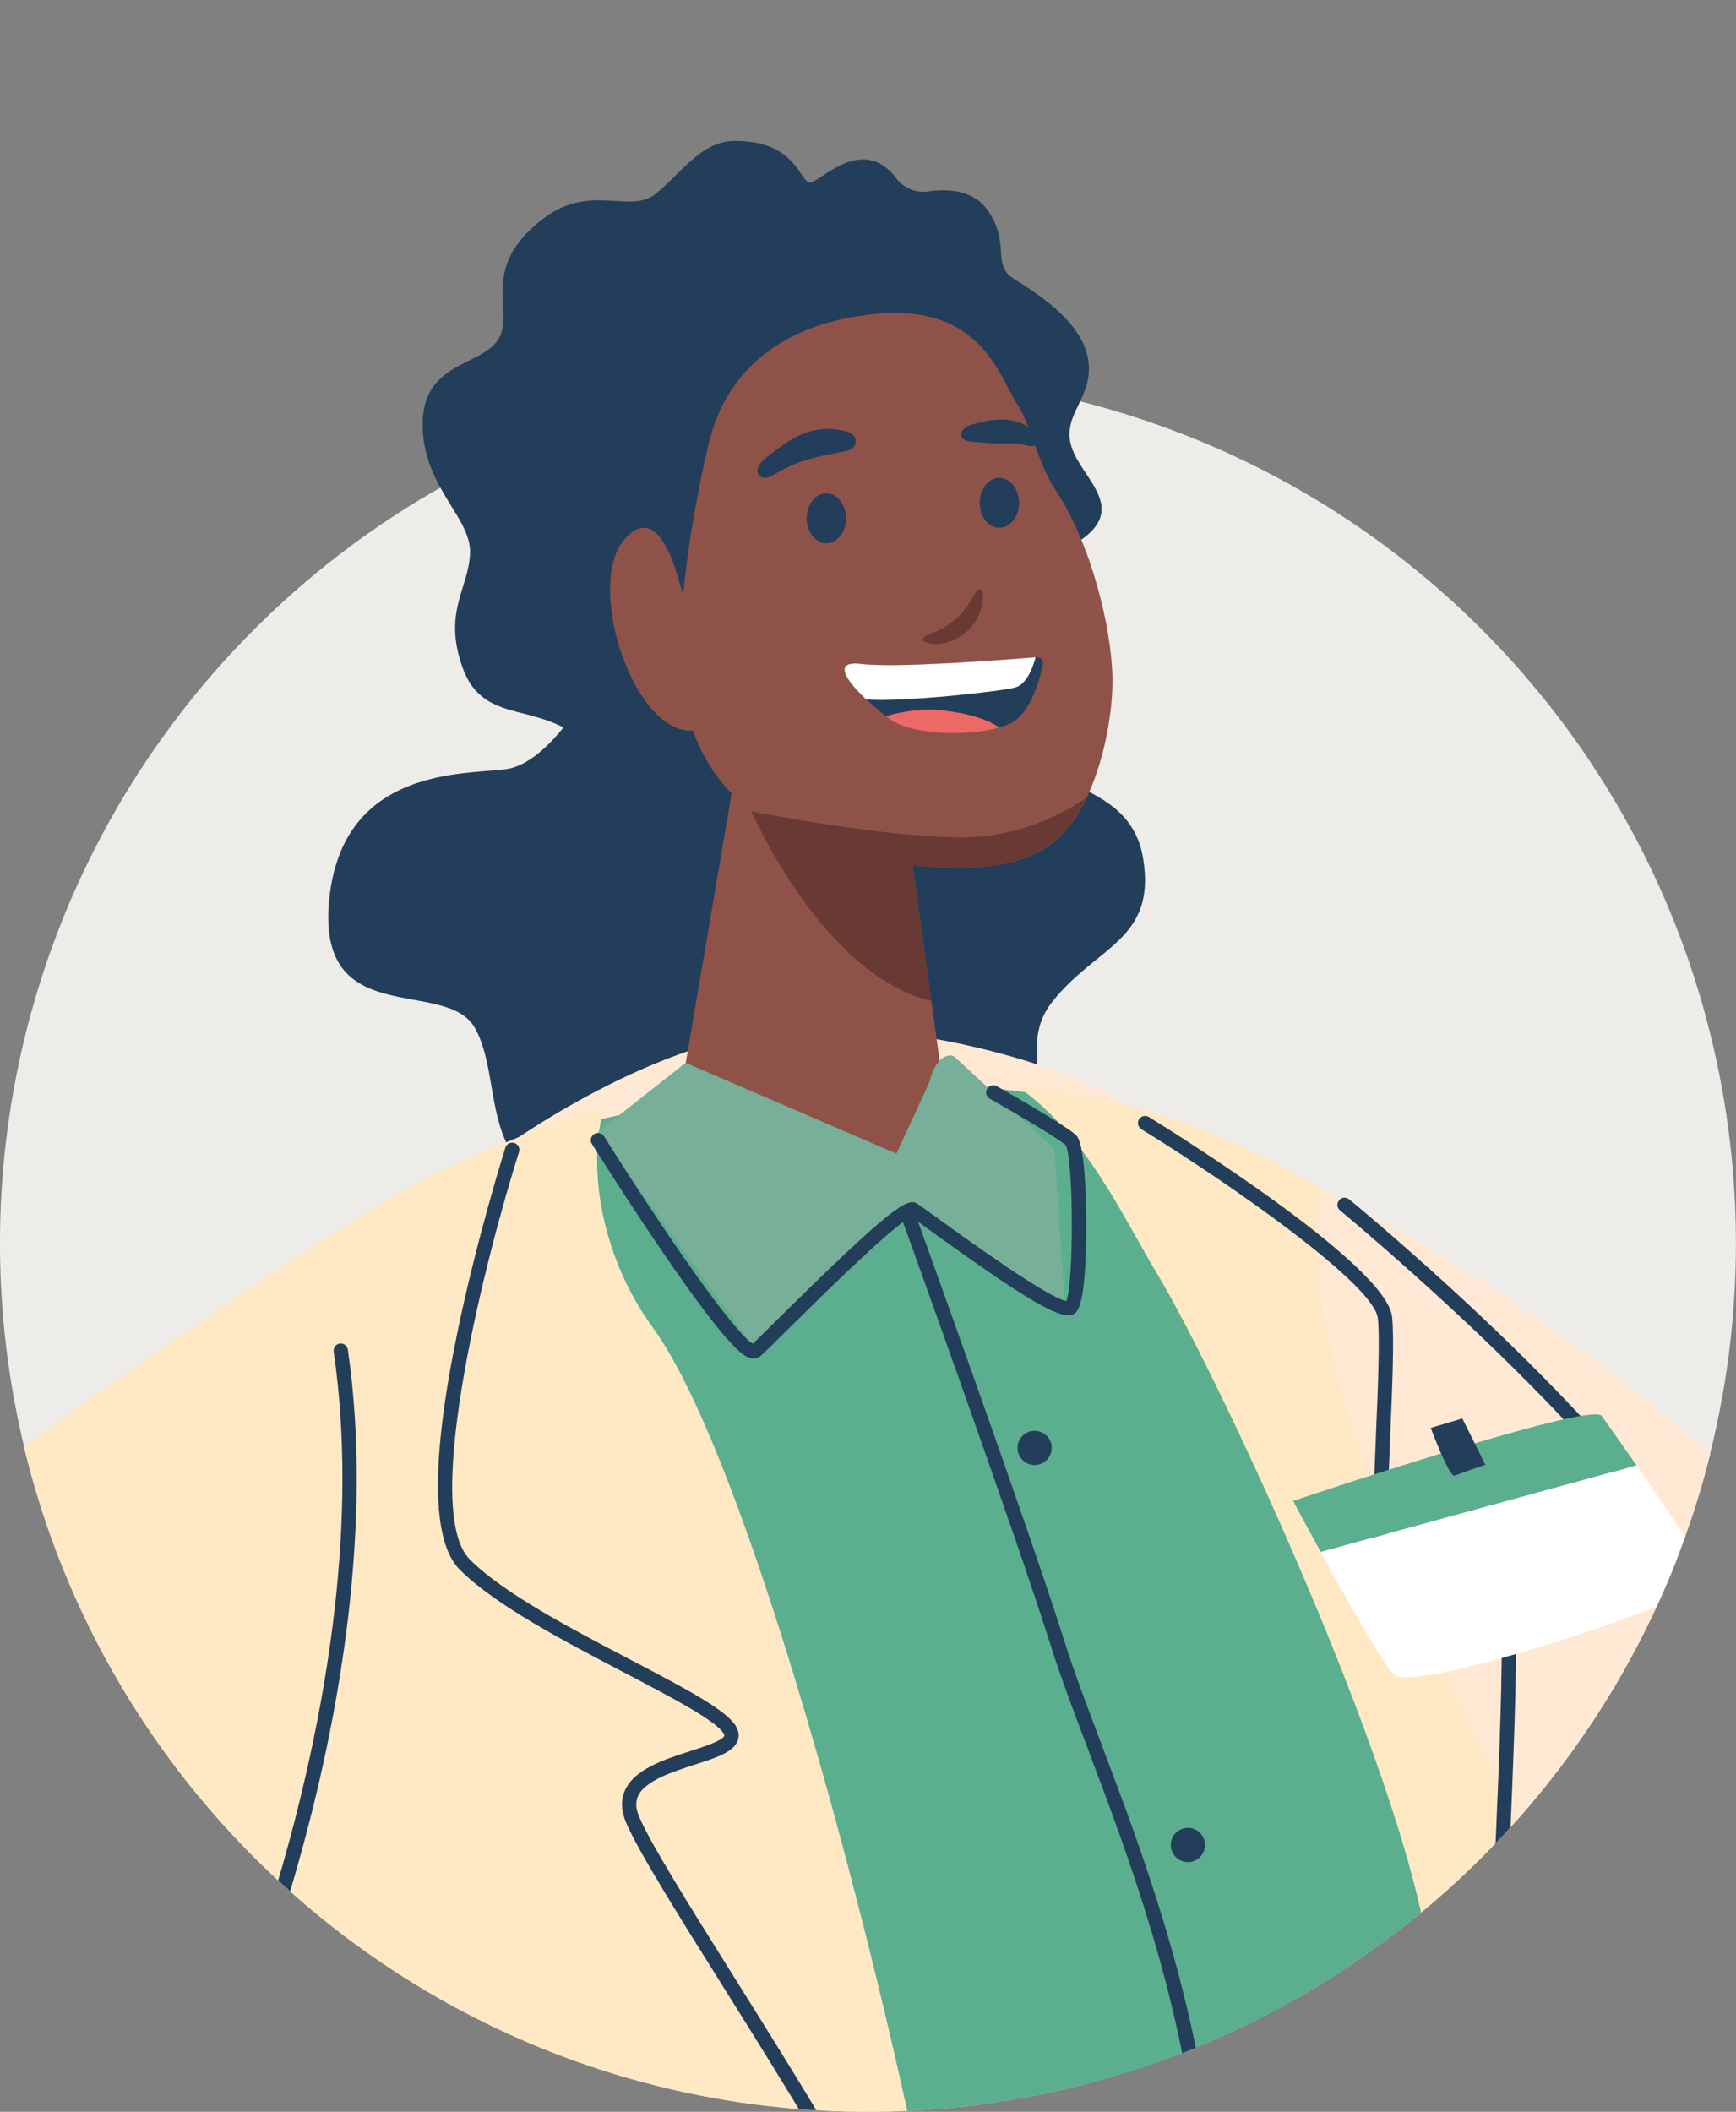 <?xml version="1.0" encoding="UTF-8"?><svg id="Layer_2" xmlns="http://www.w3.org/2000/svg" xmlns:xlink="http://www.w3.org/1999/xlink" viewBox="0 0 264.81 321.98"><rect x="0" y="0" width="264.81" height="321.98" fill="#808080" stroke="none"/><defs><style>.cls-1{fill:#693934;}.cls-1,.cls-2,.cls-3,.cls-4,.cls-5,.cls-6,.cls-7,.cls-8,.cls-9,.cls-10,.cls-11{stroke-width:0px;}.cls-12{clip-path:url(#clippath);}.cls-2{fill:none;}.cls-3{fill:#8f5249;}.cls-4{fill:#eeece8;}.cls-5{fill:#ed6966;}.cls-6{fill:#233e5a;}.cls-7{fill:#77af98;}.cls-8{fill:#5caf8e;}.cls-9{fill:#ffe9c5;}.cls-10{fill:#fff;}.cls-11{fill:#ffe9d4;}</style><clipPath id="clippath"><path class="cls-2" d="M264.81,189.57c0,73.13-59.28,132.4-132.4,132.4S0,262.7,0,189.57,49.67,0,122.8,0s142.01,116.45,142.01,189.57Z"/></clipPath></defs><g id="_Layer_"><circle class="cls-4" cx="132.4" cy="189.57" r="132.4" transform="translate(-95.27 149.15) rotate(-45)"/><g class="cls-12"><path class="cls-6" d="M88.87,106.71s-5.56,9.73-11.71,10.57c-6.15.84-24.89-.41-26.94,19.83-2.05,20.24,17.86,11.75,22.25,19.66,4.39,7.91.29,21.27,14.35,24.84,14.05,3.57,24.89-13.12,31.04-6.39,6.15,6.73,18.44,16.08,32.7,4.39,14.26-11.69,3.31-18.56,10.05-26.99,6.73-8.44,15.81-9.3,13.76-21.75-2.05-12.45-17.09-10.67-24.94-19.47-7.85-8.8-53.24-29.28-60.56-4.69Z"/><path class="cls-11" d="M74.43,176.68s19.92-15.27,40.22-19.01c20.3-3.73,51,4.9,60.02,12.6,9.03,7.69-115.13,22.62-100.24,6.41Z"/><path class="cls-8" d="M181.2,190.15c-5.29-8.76-11.53-17.99-18.71-22.68-13.14-2.37-27.5-2.94-43.06-1.44-9.91.96-21.7,2.88-33.07,5.97-2.46,7.66-3.17,18.71,5.41,30.44,15.85,21.67,46.85,111.37,53.6,155.82,5.38,35.43,10.2,119.62,11.93,152.34,31.64,1.24,65.68-.61,91.15-8.93-2.11-45.19-26.11-185.58-28.1-208.46-2.34-26.94-29.94-87.84-39.14-103.07Z"/><path class="cls-9" d="M99.61,202.45c-8.58-11.74-9.88-25.91-7.42-33.57-10.29,2.8-26.09,9.69-33.99,14.58-.64.04-76.23,47.66-122.62,93.76,9.81,13.49,42.9,49.77,73.98,66.25,7.89-8.55,15.81-17.38,23.13-26.21,7.18,20.31,16.35,46.11,26.85,80.41,10.28,33.55,8.7,53.56,8.74,98.17,0,4.24,41.83,12.93,89.01,14.77-1.73-32.72-6.55-116.91-11.93-152.34-6.75-44.45-29.91-134.16-45.76-155.82Z"/><path class="cls-9" d="M288.32,456.61c-1.73-33.91-18.53-61.07-21.18-89.97-4.26-46.48,4.34-90.35-7-120.6-6.53-17.42-25.63-37.01-36.1-47.33-15.88-15.67-40.78-30.9-68.82-33.05,10.52,7.32,16.03,19.84,21.32,28.6,9.2,15.23,39.41,79.64,41.75,106.58,1.99,22.88,28.04,155.66,30.15,200.85,24.49-8.01,41.05-22.02,39.88-45.07Z"/><path class="cls-6" d="M136.7,27.18c1.15,1.5,3.02,2.28,4.88,2.01,2.8-.41,6.75-.32,8.97,2.73,3.71,5.08.63,8.39,4.03,10.54,3.39,2.15,10.42,6.44,11.4,12.3.98,5.86-4.1,8.34-2.54,13.34,1.56,5.01,9.17,9.55.59,14.79-8.59,5.24-40.41,17.42-43.14,25.39-2.73,7.96-6.29,14.41-6.76,17.53-.47,3.12-13.94,8-18.23,2.73-4.29-5.27-1.56-12.12-8.39-16.7-6.83-4.58-14.09-1.8-17.01-10.22-2.93-8.42,1.01-11.88,1.2-17.27.2-5.39-6.86-9.82-7.22-18.96-.41-10.32,8.78-9.35,11.52-13.64,2.73-4.29-3.27-10.87,7.08-18.57,7.06-5.25,13.03-.49,16.93-3.62,3.9-3.12,6.92-8.03,11.98-8.07,9.29-.07,9.88,5.92,11.44,6.31,1.41.35,7.99-7.57,13.28-.64Z"/><path class="cls-11" d="M201.64,181.61s56.27,24.44,104.35,88.87c26.29,35.23-33.09,51.83-42.16,54.75-9.08,2.93-70.66-110.86-62.19-143.62Z"/><path class="cls-3" d="M160.92,74.58c-2.52-3.79-3.84-10.14-5.71-12.89-2.77-4.08-5.39-15.4-21.63-13.83-16.2,1.56-23.54,10.52-25.61,20.39,0,0-4.48,18.42-4.18,31.98.2,8.95,3,15.75,7.81,20.74l-8.46,49.68c-3.02,11.67,12.08,22.32,34.36,12.14,6.52-2.98,9.78,5.79,7.69-7.63l-5.98-43.22c18.18,1.78,24.6-2.59,28.57-15.66,1.01-3.34,1.98-8.34,1.91-12.94-.13-7.63-3.23-20.44-8.75-28.75Z"/><path class="cls-3" d="M105.87,94.68c-1.03-2.13-1.81-4.39-2.47-6.7-1.27-4.38-3.95-10.63-8.16-5.71-6.12,7.16,1.63,30.18,10.69,29.09,6.73-.81,2.54-11.33-.07-16.69Z"/><path class="cls-1" d="M140.78,97.47c-.12.3.69.73,1.9.7,1.26.03,2.99-.4,4.65-1.76.01-.03.06-.07.1-.09,1-.89,1.62-1.86,2-2.8.58-1.34.61-2.59.42-3.21-.1-.36-.23-.51-.43-.5-.09,0-.17.03-.26.09-.31.29-.71,1.13-1.32,2.07-.48.71-1.05,1.48-1.81,2.17-.07.1-.16.16-.26.25-1.17,1.07-2.49,1.67-3.49,2.1-.89.38-1.49.62-1.5.97Z"/><path class="cls-6" d="M116.72,69.9c3.9-3.14,7.31-5.56,12.69-4.04,1.5.42,1.6,2.53-.33,2.91-5.31,1.05-7.01,1.25-11.31,3.75-1.92,1.12-3.32-.8-1.05-2.63Z"/><path class="cls-6" d="M155.95,64.6c-2.6-1.18-5.43-.51-7.86.18-1.62.46-2.26,2.33-.06,2.55,6.05.6,5.85-.09,8.74.63,2.05.51,2.15-2.01-.82-3.36Z"/><path class="cls-1" d="M165.74,121.61c-3.03,2.13-10.34,6.29-19.95,6.08-12.64-.28-31.14-3.98-31.14-3.98,0,0,10.71,24.92,27.41,28.91l-2.86-20.69c15.42,1.51,22.36-1.43,26.55-10.32Z"/><path class="cls-6" d="M159.08,101.32c.13-.61-.37-1.17-.99-1.12-4.65.39-21.35,1.69-26.68,1.03-6.22-.77.36,5.45,4.26,8.38,3.91,2.93,15.45,2.71,19.01.36,2.66-1.76,3.93-6.42,4.39-8.65Z"/><path class="cls-10" d="M131.41,101.23c5.29.65,21.77-.63,26.56-1.02-.31,1.21-1.24,4.09-3.12,4.61-2.11.59-17.22,2.27-22.72,1.82-3.04-2.87-5.23-5.96-.73-5.41Z"/><path class="cls-5" d="M135.14,109.2c1.62-.48,4.63-1.18,7.77-.95,3.91.28,7.58,1.28,9.52,2.68-4.8,1.39-13.47,1.15-16.76-1.32-.17-.13-.35-.27-.54-.41Z"/><path class="cls-6" d="M160.43,220.76c0,1.44-1.17,2.61-2.61,2.61s-2.61-1.17-2.61-2.61,1.17-2.61,2.61-2.61,2.61,1.17,2.61,2.61Z"/><path class="cls-6" d="M183.81,281.3c0,1.44-1.17,2.61-2.61,2.61s-2.61-1.17-2.61-2.61,1.17-2.61,2.61-2.61,2.61,1.17,2.61,2.61Z"/><path class="cls-7" d="M104.59,162.05l32.15,13.84,5.05-10.93c.89-3.87,3.17-4.68,4.08-3.6l14.99,13.87,1.55,23.47-23.11-14.26-24.01,21.5-24.07-33.36,13.37-10.54Z"/><path class="cls-6" d="M129.05,79.02c0,2.1-1.34,3.81-3,3.81s-3-1.7-3-3.81,1.34-3.81,3-3.81,3,1.7,3,3.81Z"/><path class="cls-6" d="M155.44,76.66c0,2.1-1.34,3.81-3,3.81s-3-1.7-3-3.81,1.34-3.81,3-3.81,3,1.7,3,3.81Z"/><path class="cls-6" d="M32.69,318.35c-.15,0-.3-.03-.45-.1-.55-.25-.79-.9-.54-1.45.27-.59,26.68-59.54,19.2-110.71-.09-.6.33-1.15.92-1.24.59-.09,1.15.33,1.24.92,3.96,27.1-1.52,56.09-6.82,75.64-5.73,21.16-12.49,36.14-12.56,36.29-.18.4-.58.64-1,.64Z"/><path class="cls-6" d="M267.51,296.15s-.06,0-.09,0c-.6-.05-1.05-.58-1-1.18.02-.28,2.18-27.91-6.98-50.23-9.16-22.32-54.57-59.81-55.03-60.19-.47-.38-.53-1.07-.15-1.54.38-.47,1.07-.53,1.54-.15,1.89,1.55,46.3,38.22,55.66,61.05,9.36,22.82,7.16,50.96,7.14,51.24-.05.57-.52,1-1.09,1Z"/><path class="cls-6" d="M114.98,207.14c-.08,0-.16,0-.25-.02-.94-.13-2.89-.41-14.03-16.77-5.38-7.91-10.36-15.85-10.41-15.93-.32-.51-.17-1.19.35-1.51.51-.32,1.19-.16,1.51.35,9.17,14.65,19.96,30.14,22.69,31.6.69-.65,2-1.95,3.61-3.54,17.49-17.31,19.96-18.72,21.43-17.82.37.23,1.3.9,3.05,2.17,11.23,8.14,17.86,12.4,19.73,12.69,1.15-2.78,1.12-21.52-.11-23.77-1.22-1.08-7.55-4.8-11.57-7.08-.52-.3-.71-.96-.41-1.49.3-.52.96-.71,1.49-.41,1.06.6,10.43,5.92,12.04,7.43.35.33,1.27,1.19,1.54,10.17.05,1.52.39,14.87-1.49,16.85-1.43,1.51-5.02.04-22.49-12.62-1.18-.85-2.15-1.56-2.65-1.9-2.59,1.07-14.46,12.83-19.01,17.33-1.96,1.94-3.37,3.34-3.97,3.87-.28.25-.64.39-1.03.39Z"/><path class="cls-6" d="M199.83,474.68c-.55,0-1.03-.42-1.09-.98-.04-.4-4.19-39.77-5.22-51.16-.62-6.96-3.14-28.46-5.81-51.22-1.77-15.08-3.6-30.68-5.06-43.62-2.72-24.05-10.52-44.67-16.78-61.25-2.24-5.93-4.18-11.06-5.62-15.65-5.4-17.15-22.62-64.78-22.79-65.25-.21-.57.09-1.19.66-1.4.57-.2,1.19.09,1.4.66.17.48,17.41,48.15,22.82,65.34,1.43,4.53,3.35,9.63,5.58,15.53,6.31,16.69,14.16,37.45,16.91,61.78,1.46,12.93,3.29,28.53,5.06,43.61,2.67,22.78,5.19,44.29,5.82,51.28,1.02,11.38,5.17,50.73,5.21,51.13.06.6-.37,1.14-.97,1.2-.04,0-.08,0-.12,0Z"/><path class="cls-6" d="M227.3,343.62c-.44,0-.85-.27-1.02-.7-.97-2.55-.25-18.52,1.02-44.36,1.15-23.56,2.73-55.82,1.06-58.5-1.82-2.2-7.73-.97-11.64-.15-3.34.7-4.99,1.01-6.01.42-1.42-.83-1.55-4.26-.82-21.63.3-7.14.61-14.53.29-17.69-.53-5.15-22.41-20.43-36.08-28.85-.51-.32-.67-.99-.36-1.5.32-.51.99-.67,1.5-.36,3.71,2.29,36.3,22.57,37.11,30.49.34,3.32.04,10.45-.28,18.01-.32,7.52-.74,17.72-.11,19.68.7.06,2.77-.37,4.31-.7,4.95-1.04,11.11-2.33,13.79.92,1.91,2.32,1.39,19.58-.58,59.98-.95,19.32-2.02,41.23-1.16,43.48.22.56-.07,1.2-.63,1.41-.13.05-.26.07-.39.07Z"/><path class="cls-8" d="M244.32,215.88c-1.65-2.31-47.07,12.96-47.07,12.96,0,0,1.81,3.41,4.22,7.79l48.18-13.2c-2.58-3.69-4.74-6.73-5.32-7.55Z"/><path class="cls-10" d="M249.64,223.43l-48.18,13.2c3.88,7.08,9.31,16.72,11.15,18.68,2.97,3.18,48.88-12.18,48.22-14.66-.43-1.6-6.5-10.5-11.19-17.22Z"/><path class="cls-6" d="M218.24,217.71s2.85,7.61,3.65,7.28c.8-.33,4.6-1.67,4.68-1.62s-3.51-7.1-3.51-7.1l-4.81,1.44Z"/><path class="cls-6" d="M135.33,345.26c-.43,0-.84-.26-1.01-.68-3.89-9.56-14.61-26.67-24.07-41.77-6.97-11.13-13-20.75-14.77-24.98-.75-1.79-.8-3.44-.13-4.9,1.47-3.21,5.98-4.67,9.96-5.95,2.07-.67,4.9-1.58,5.18-2.34.03-.09-.05-.25-.11-.34-1.19-1.98-7.96-5.52-15.13-9.27-9.24-4.83-19.71-10.31-25.11-15.7-4.32-4.32-4.44-16.53-.35-36.28,3-14.48,7.26-27.94,7.3-28.07.18-.58.8-.89,1.37-.71.58.18.89.8.71,1.37-4.67,14.7-15.11,54.52-7.49,62.14,5.16,5.16,15.48,10.56,24.58,15.31,8.98,4.7,14.56,7.7,15.99,10.08.57.95.47,1.74.28,2.23-.66,1.75-3.26,2.59-6.56,3.65-3.37,1.09-7.57,2.44-8.64,4.78-.41.89-.36,1.92.16,3.14,1.71,4.07,7.69,13.61,14.61,24.66,9.5,15.17,20.28,32.37,24.24,42.11.23.56-.04,1.2-.6,1.42-.14.06-.27.08-.41.08Z"/></g></g></svg>